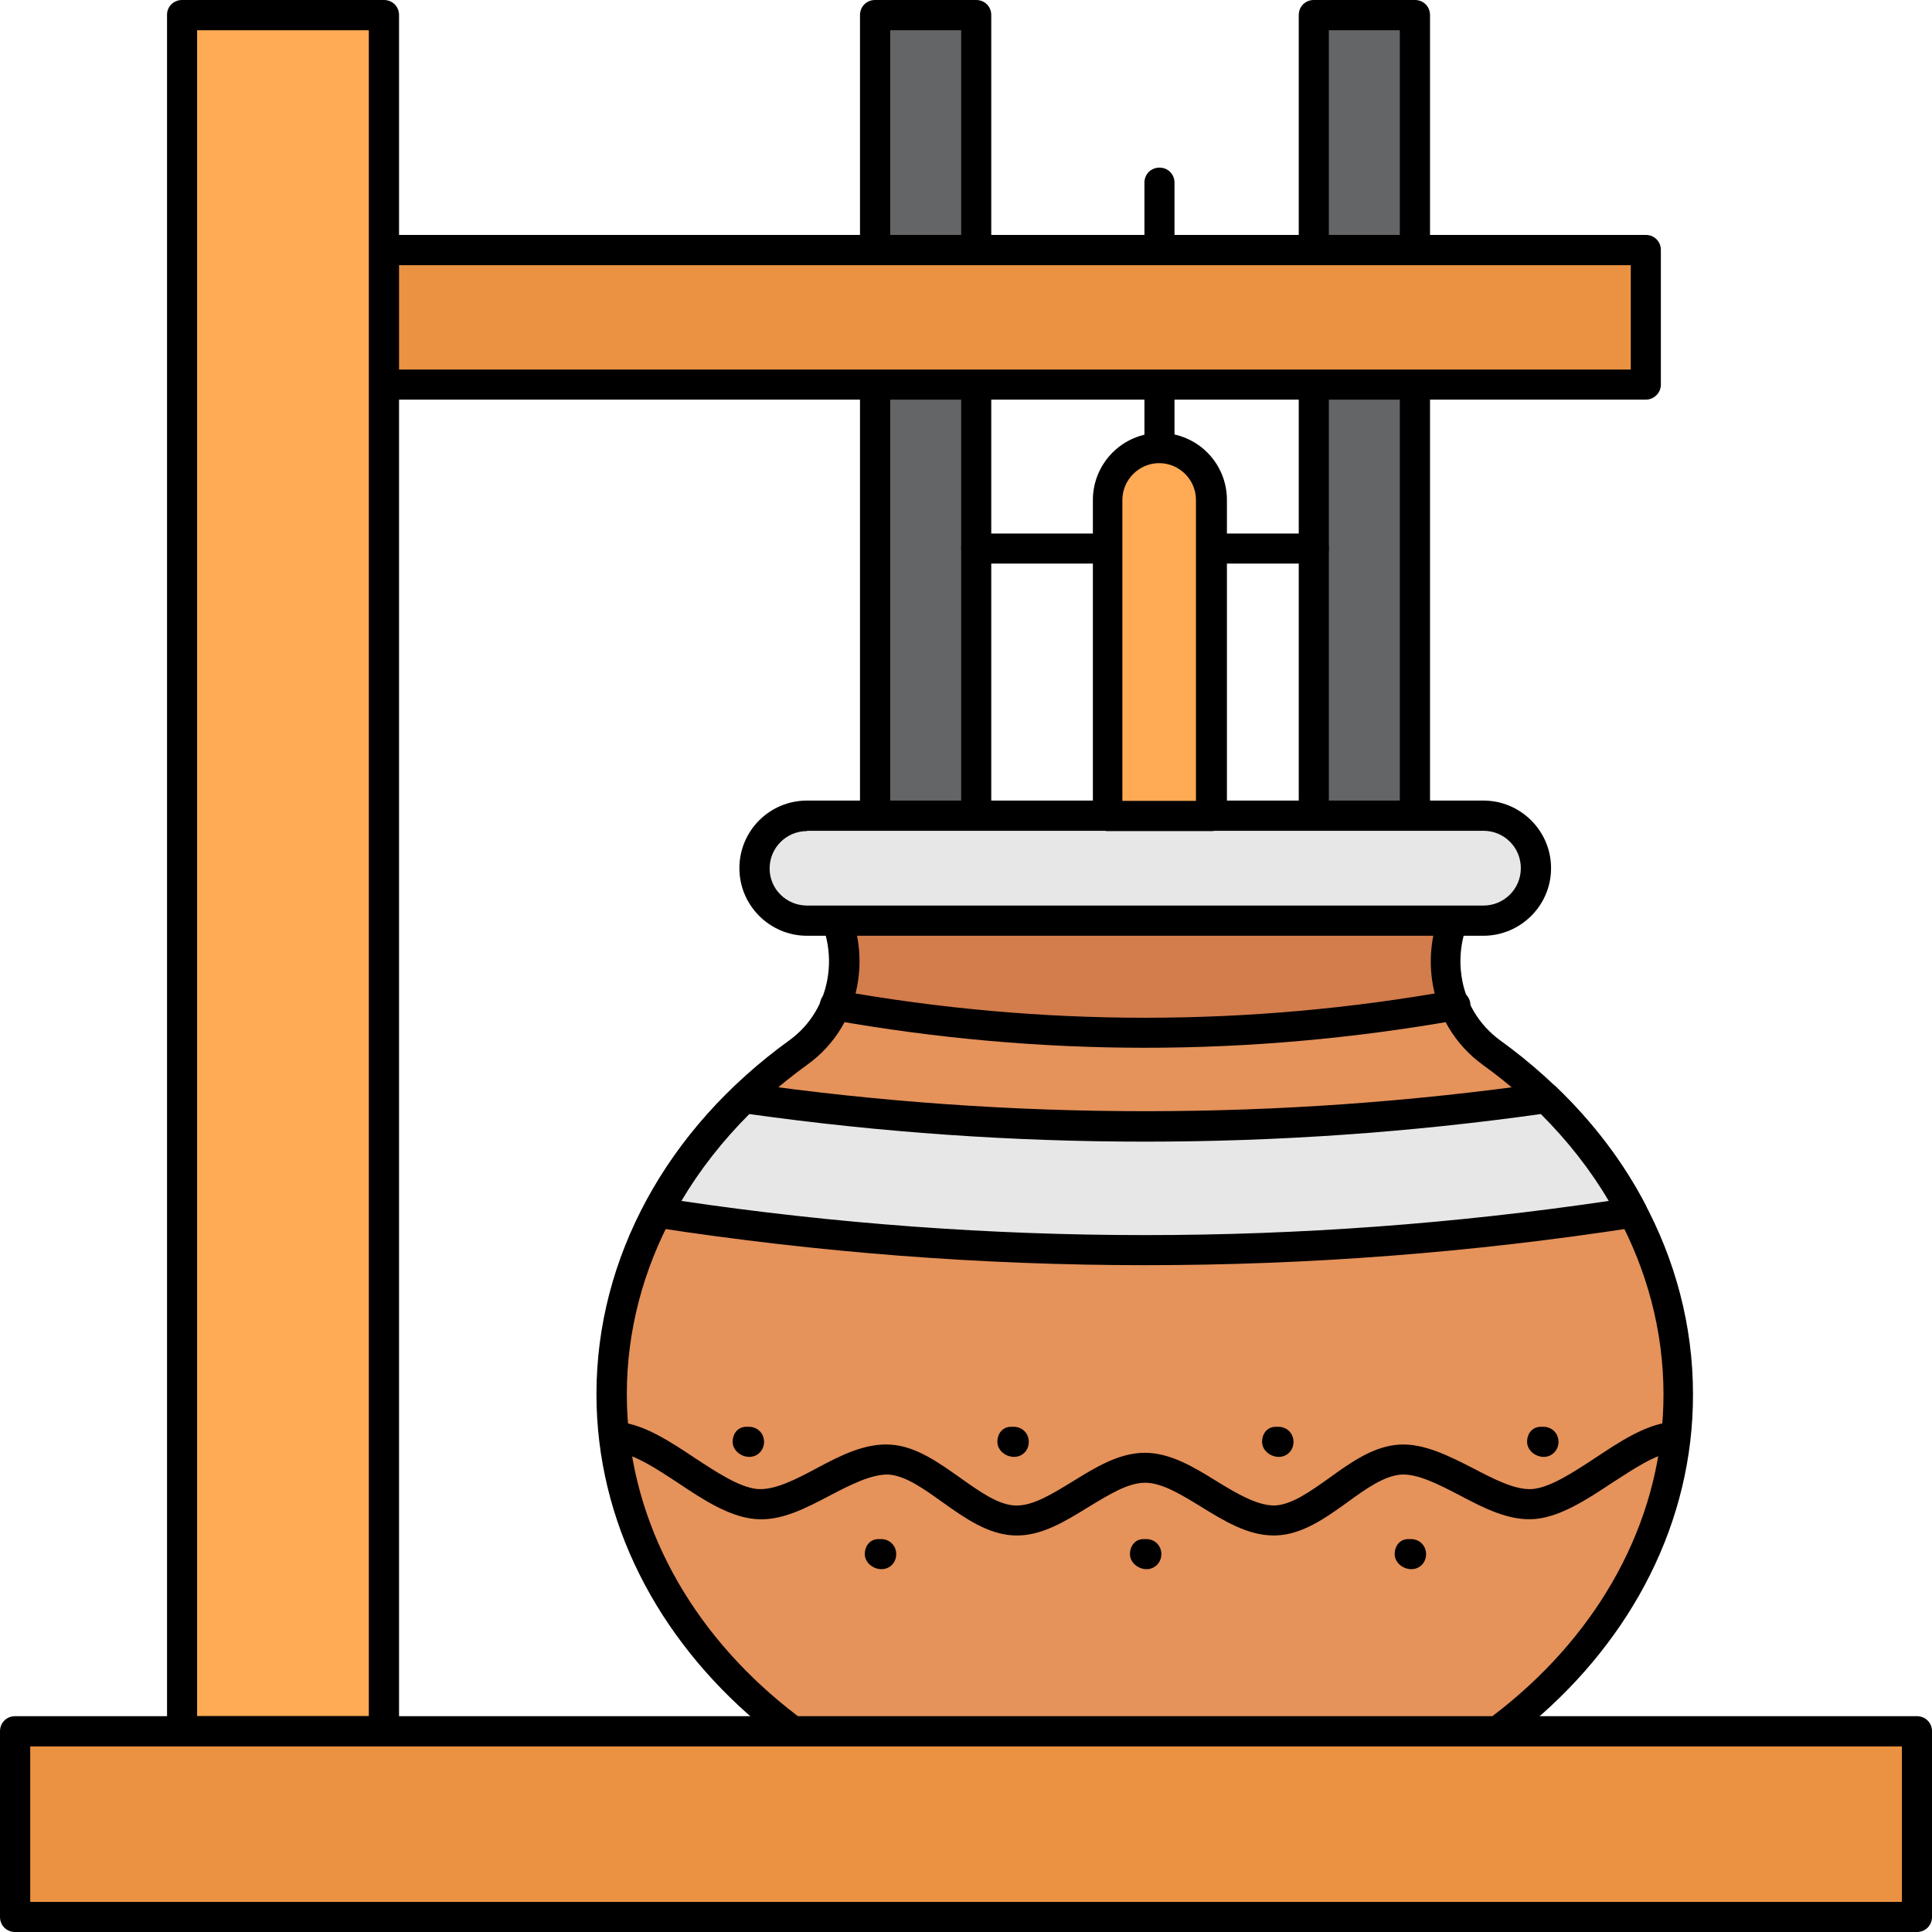 <svg viewBox="0 0 132.32 132.32" xmlns="http://www.w3.org/2000/svg" data-name="Layer 2" id="Layer_2">
  <defs>
    <style>
      .cls-1 {
        fill: #ea9242;
      }

      .cls-2 {
        fill: #d37c4c;
      }

      .cls-3 {
        fill: #fa5;
      }

      .cls-4 {
        fill: #646566;
      }

      .cls-5 {
        fill: #e7e7e7;
      }

      .cls-6 {
        fill: #e5925b;
      }
    </style>
  </defs>
  <g data-name="Layer 1" id="Layer_1-2">
    <g>
      <path d="M79.41,31.74c-.58,0-1.03-.45-1.03-1.03V12.51c0-.58.45-1.03,1.03-1.03s1.03.45,1.03,1.03v18.19c0,.56-.45,1.03-1.03,1.03Z"></path>
      <g>
        <path d="M59.94,1.03h6.93v54.85h-6.93V1.03Z" class="cls-4"></path>
        <path d="M66.86,56.92h-6.93c-.58,0-1.03-.45-1.03-1.03V1.03c0-.58.45-1.03,1.03-1.03h6.93c.58,0,1.03.45,1.03,1.03v54.85c0,.58-.45,1.03-1.03,1.03ZM60.97,54.85h4.86V2.07h-4.86v52.78Z"></path>
        <path d="M89.98,1.03h6.93v54.85h-6.93V1.03Z" class="cls-4"></path>
        <path d="M96.91,56.92h-6.93c-.58,0-1.03-.45-1.03-1.03V1.03c0-.58.45-1.03,1.03-1.03h6.93c.58,0,1.03.45,1.03,1.03v54.85c0,.58-.48,1.03-1.03,1.03ZM91.01,54.85h4.86V2.07h-4.86v52.78Z"></path>
      </g>
      <path d="M19.39,17.12h93.33v9.22H19.39v-9.22Z" class="cls-1"></path>
      <path d="M112.72,27.37H19.39c-.58,0-1.03-.45-1.03-1.03v-9.22c0-.58.45-1.03,1.03-1.03h93.33c.58,0,1.03.45,1.03,1.03v9.22c0,.58-.48,1.03-1.03,1.03ZM20.43,25.31h91.26v-7.15H20.43v7.15Z"></path>
      <g>
        <path d="M102.16,72.12c-3.62-2.61-4.16-7.77-1.41-11.27h-44.66c2.75,3.49,2.21,8.66-1.41,11.27-7.84,5.67-12.78,14.04-12.78,23.38,0,17,16.35,30.77,36.53,30.77s36.53-13.77,36.53-30.77c-.02-9.37-4.96-17.74-12.82-23.38h0Z" class="cls-6"></path>
        <g>
          <path d="M105.73,99.78c-.58,0-1.14-.45-1.14-1.03s.37-1.03.93-1.03h.19c.58,0,1.03.45,1.03,1.03s-.45,1.03-1.01,1.03Z"></path>
          <path d="M87.58,99.78c-.58,0-1.14-.45-1.14-1.03s.37-1.03.93-1.03h.19c.58,0,1.03.45,1.03,1.03s-.43,1.03-1.01,1.03Z"></path>
          <path d="M69.45,99.78c-.58,0-1.14-.45-1.14-1.03s.37-1.03.93-1.03h.19c.58,0,1.03.45,1.03,1.03s-.43,1.03-1.01,1.03Z"></path>
          <path d="M51.32,99.78c-.58,0-1.14-.45-1.14-1.03s.37-1.03.93-1.03h.19c.58,0,1.03.45,1.03,1.03s-.45,1.03-1.01,1.03h0Z"></path>
        </g>
        <g>
          <path d="M96.66,107.47c-.58,0-1.14-.45-1.14-1.03s.37-1.03.93-1.03h.19c.58,0,1.03.45,1.03,1.03s-.43,1.03-1.01,1.03Z"></path>
          <path d="M78.53,107.47c-.58,0-1.14-.45-1.14-1.03s.37-1.03.93-1.03h.19c.58,0,1.03.45,1.03,1.03s-.45,1.03-1.01,1.03Z"></path>
          <path d="M60.37,107.47c-.58,0-1.14-.45-1.14-1.03s.37-1.03.93-1.03h.19c.58,0,1.03.45,1.03,1.03s-.43,1.03-1.01,1.03Z"></path>
        </g>
        <path d="M57.19,68.83c14.16,2.52,28.33,2.52,42.49,0-1.08-2.56-.76-5.64,1.1-8h-44.66c1.84,2.36,2.15,5.44,1.08,8Z" class="cls-2"></path>
        <path d="M78.42,71.76c-7.15,0-14.31-.64-21.42-1.9-.56-.1-.93-.64-.83-1.2s.64-.95,1.2-.83c13.98,2.5,28.14,2.5,42.12,0,.56-.1,1.1.27,1.2.83s-.27,1.1-.83,1.2c-7.13,1.26-14.29,1.9-21.44,1.9h0Z"></path>
        <path d="M78.42,127.28c-20.72,0-37.57-14.27-37.57-31.8,0-9.35,4.82-18.17,13.21-24.23,1.45-1.05,2.4-2.63,2.65-4.45.27-1.88-.27-3.85-1.45-5.35-.25-.31-.29-.74-.12-1.1s.54-.58.93-.58h44.66c.39,0,.76.23.93.58s.12.79-.12,1.1c-1.18,1.51-1.72,3.45-1.45,5.35.25,1.82,1.2,3.39,2.65,4.45,8.39,6.06,13.21,14.89,13.21,24.23.04,17.53-16.81,31.8-37.53,31.8ZM57.95,61.86c.79,1.61,1.08,3.45.83,5.23-.33,2.38-1.57,4.45-3.49,5.83-7.86,5.67-12.36,13.89-12.36,22.56,0,16.4,15.92,29.73,35.5,29.73s35.5-13.34,35.5-29.71c0-8.66-4.51-16.89-12.36-22.56-1.92-1.39-3.16-3.45-3.49-5.83-.25-1.8.04-3.62.83-5.23h-40.94v-.02Z"></path>
        <path d="M111.81,83.03c-22.25,3.45-44.51,3.45-66.76,0,1.49-2.87,3.49-5.5,5.93-7.84,18.3,2.61,36.62,2.61,54.91,0,2.42,2.34,4.42,4.98,5.91,7.84Z" class="cls-5"></path>
        <path d="M78.42,86.65c-11.21,0-22.41-.87-33.54-2.58-.33-.04-.62-.25-.76-.56s-.14-.64,0-.95c1.53-2.94,3.58-5.67,6.12-8.1.23-.23.56-.33.87-.29,18.13,2.58,36.51,2.58,54.62,0,.31-.04.64.06.87.29,2.54,2.44,4.61,5.17,6.12,8.1.14.29.14.64,0,.95s-.43.5-.76.56c-11.12,1.72-22.33,2.58-33.54,2.58ZM46.66,82.25c21.09,3.12,42.45,3.12,63.52,0-1.24-2.11-2.81-4.11-4.65-5.95-17.99,2.52-36.22,2.52-54.21,0-1.84,1.84-3.41,3.85-4.65,5.95h0Z"></path>
        <path d="M101.58,63.06h-46.31c-1.98,0-3.6-1.61-3.6-3.6s1.61-3.6,3.6-3.6h46.33c1.98,0,3.6,1.61,3.6,3.6s-1.63,3.6-3.62,3.6Z" class="cls-5"></path>
        <path d="M101.58,64.09h-46.31c-2.54,0-4.63-2.07-4.63-4.63s2.07-4.63,4.63-4.63h46.33c2.54,0,4.63,2.07,4.63,4.63s-2.09,4.63-4.65,4.63ZM55.27,56.92c-1.41,0-2.56,1.14-2.56,2.56s1.16,2.54,2.56,2.54h46.33c1.41,0,2.56-1.14,2.56-2.56s-1.14-2.56-2.56-2.56h-46.33v.02Z"></path>
        <path d="M87.21,105.16c-1.74,0-3.37-.99-4.94-1.96-1.39-.85-2.69-1.65-3.85-1.65s-2.46.81-3.85,1.65c-1.61.99-3.27,2.03-5.09,1.96-1.8-.06-3.39-1.18-4.92-2.27-1.3-.93-2.54-1.82-3.7-1.9-1.14-.04-2.58.68-3.97,1.41-1.7.89-3.43,1.82-5.23,1.63-1.74-.17-3.51-1.32-5.21-2.46-1.47-.97-2.98-1.96-4.18-2.11-.56-.06-.97-.6-.89-1.16s.58-.95,1.16-.89c1.67.21,3.39,1.34,5.04,2.44,1.51.99,3.06,2.01,4.28,2.13,1.18.1,2.65-.66,4.05-1.41,1.63-.87,3.31-1.74,5.07-1.63,1.74.1,3.29,1.22,4.78,2.27,1.34.95,2.61,1.86,3.78,1.9,1.2.04,2.52-.79,3.93-1.65,1.57-.97,3.18-1.96,4.94-1.96s3.37.99,4.94,1.96c1.41.87,2.77,1.65,3.93,1.65,1.18-.04,2.44-.95,3.78-1.9,1.49-1.08,3.04-2.17,4.78-2.27,1.7-.1,3.43.79,5.07,1.63,1.43.74,2.89,1.51,4.07,1.41,1.22-.12,2.77-1.14,4.28-2.13,1.65-1.1,3.37-2.23,5.04-2.44.58-.06,1.08.33,1.16.89s-.33,1.08-.89,1.16c-1.2.14-2.71,1.16-4.18,2.11-1.72,1.14-3.49,2.29-5.21,2.46-1.8.17-3.54-.74-5.23-1.63-1.39-.72-2.83-1.47-3.97-1.41-1.16.08-2.4.95-3.7,1.9-1.53,1.1-3.12,2.23-4.92,2.27h-.17Z"></path>
      </g>
      <path d="M12.47,1.03h13.83v117.54h-13.83V1.03Z" class="cls-3"></path>
      <path d="M26.3,119.61h-13.83c-.58,0-1.03-.45-1.03-1.03V1.03C11.43.45,11.89,0,12.47,0h13.83C26.88,0,27.33.45,27.33,1.03v117.54c0,.58-.45,1.03-1.03,1.03ZM13.5,117.54h11.76V2.07h-11.76v115.47Z"></path>
      <path d="M1.03,118.57h130.26v12.72H1.03v-12.72Z" class="cls-1"></path>
      <path d="M131.29,132.32H1.03c-.58,0-1.03-.45-1.03-1.03v-12.72c0-.58.45-1.03,1.03-1.03h130.26c.58,0,1.03.45,1.03,1.03v12.72c0,.58-.45,1.03-1.03,1.03ZM2.07,130.26h128.19v-10.65H2.07v10.65Z"></path>
      <path d="M89.98,38.6h-23.12c-.58,0-1.03-.45-1.03-1.03s.45-1.03,1.03-1.03h23.12c.58,0,1.03.45,1.03,1.03s-.45,1.03-1.03,1.03Z"></path>
      <path d="M82.95,34.24v21.65h-7.09v-21.65c0-1.96,1.59-3.56,3.56-3.56,1.96.02,3.54,1.59,3.54,3.56h0Z" class="cls-3"></path>
      <path d="M82.97,56.92h-7.09c-.58,0-1.03-.45-1.03-1.03v-21.65c0-2.52,2.05-4.59,4.59-4.59s4.59,2.05,4.59,4.59v21.65c-.02.58-.5,1.03-1.05,1.03h0ZM76.89,54.85h5.02v-20.61c0-1.39-1.14-2.52-2.52-2.52s-2.52,1.14-2.52,2.52v20.61h.02Z"></path>
    </g>
  </g>
</svg>